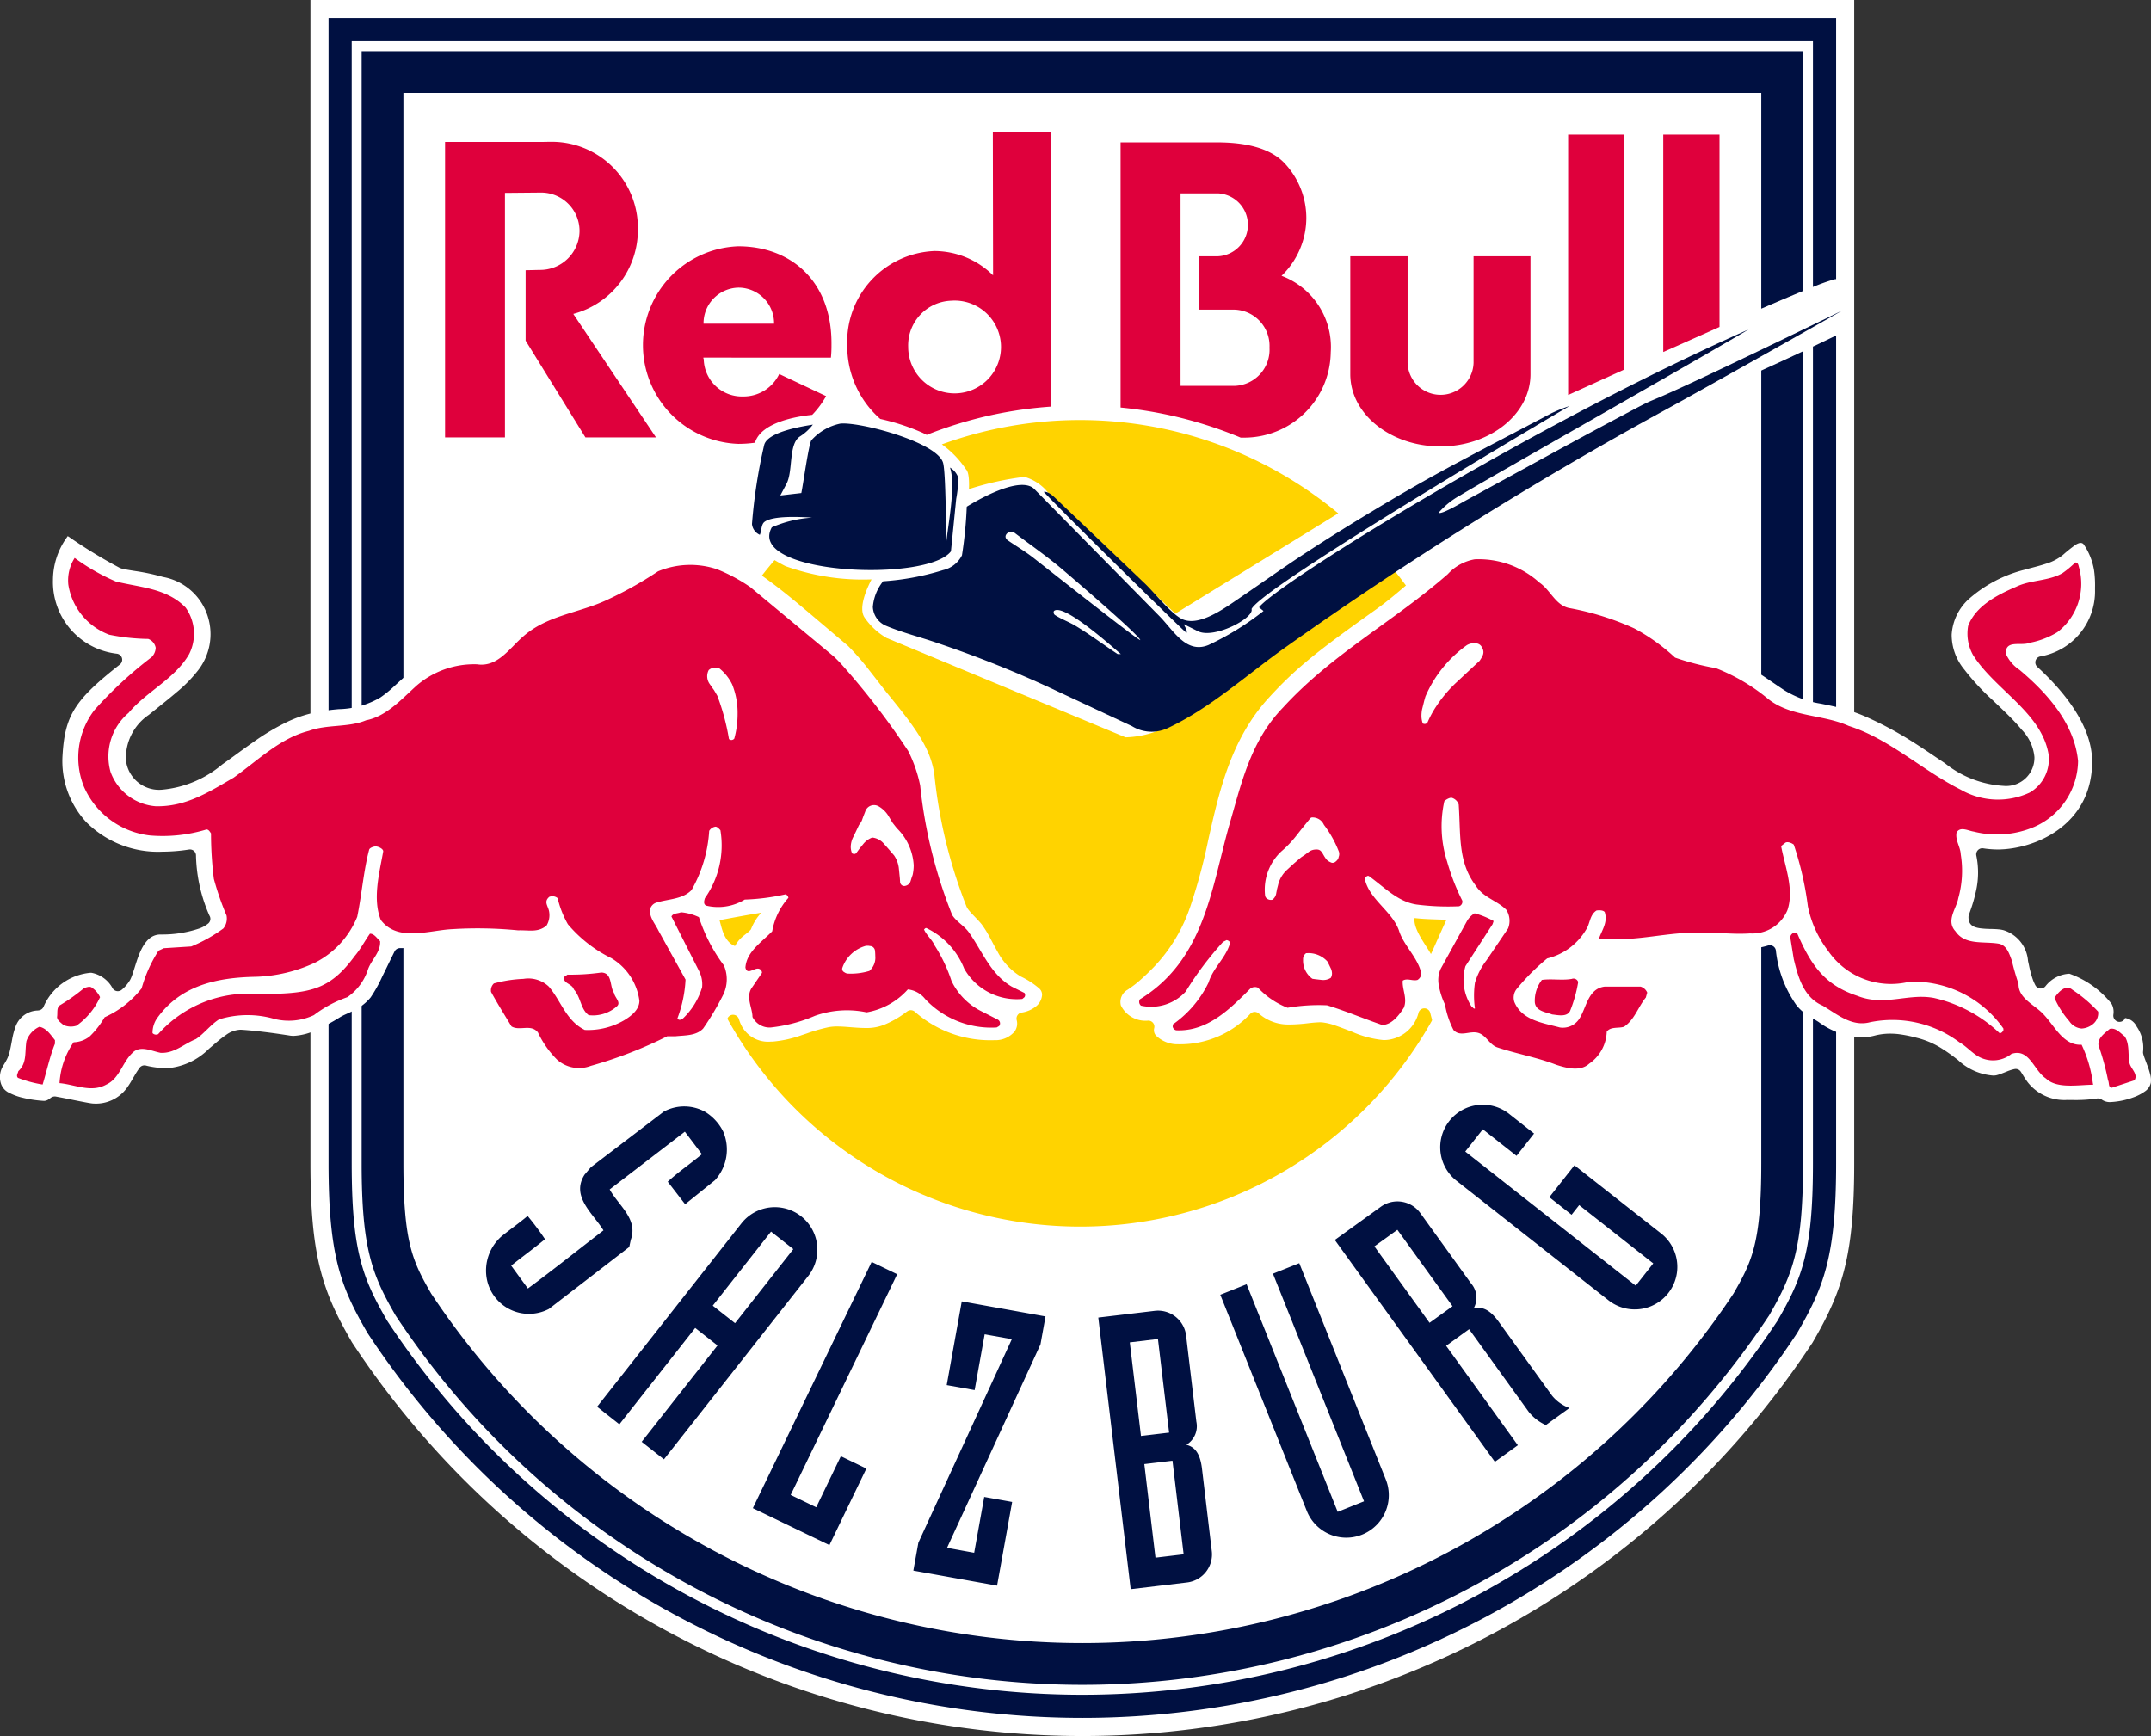 <?xml version="1.0" encoding="UTF-8" standalone="no"?>
<svg xmlns:rdf="http://www.w3.org/1999/02/22-rdf-syntax-ns#" xmlns="http://www.w3.org/2000/svg" height="111.547" width="138.189" version="1.1" xmlns:cc="http://creativecommons.org/ns#" xmlns:dc="http://purl.org/dc/elements/1.1/" viewBox="0 0 138.189 111.547"><rect x="0" y="0" width="138.189" height="111.547" fill="#333333" stroke="none"/><defs><clipPath id="clip-path" transform="translate(-0)"><rect width="138.19" height="111.546" fill="none"/></clipPath></defs><title>EC Red Bull Salzburg</title><g clip-path="url(#clip-path)"><path d="M19.944,0V74.749c0,5.906.759,8.18,2.575,11.339l.102.178.113.169a56.164,56.164,0,0,0,93.598.001l.114-.17.102-.178c1.815-3.157,2.574-5.43,2.574-11.339V0Z" transform="translate(-0)" fill="#fff" fill-rule="evenodd"/><path d="M62.032,30.119l.013.02.015.018c.064.071.197.22.197,1.007,0,.082-.004.172-.008.264a19.096,19.096,0,0,1,3.563-.787,2.978,2.978,0,0,1,1.49.973l8.202,7.815,10.469-6.443a25.952,25.952,0,0,0-25.465-4.433,6.198,6.198,0,0,1,1.524,1.566" transform="translate(-0)" fill="#ffd300" fill-rule="evenodd"/><path d="M89.322,36.338c-3.577,2.61-14.299,10.405-15.15,10.697a6.167,6.167,0,0,1-1.862.341l-15.353-6.384a4.373,4.373,0,0,1-1.427-1.333c-.384-.611.141-1.812.463-2.431a14.679,14.679,0,0,1-5.523-.849l-.025-.012c-.251-.126-.474-.252-.682-.377a25.912,25.912,0,1,0,39.559.348" transform="translate(-0)" fill="#ffd300" fill-rule="evenodd"/><path d="M113.268,23.755c-.041.018-.077.037-.116.056v50.937c0,5.096-.592,6.296-1.781,8.364a50.193,50.193,0,0,1-83.675,0c-1.188-2.068-1.78-3.268-1.78-8.364V5.971h87.236v13.863c1.014-.438,1.929-.827,2.683-1.137V3.288H23.233v71.46c0,5.416.651,7.115,2.137,9.701l.046.08.051.076a52.875,52.875,0,0,0,88.133,0l.052-.075.045-.08c1.487-2.585,2.138-4.284,2.138-9.702v-52.178c-.815.384-1.733.81-2.567,1.185" transform="translate(-0)" fill="#001041"/><path d="M116.471,22.269v52.48c0,5.572-.677,7.332-2.222,10.019l-.057.099-.063.094a53.513,53.513,0,0,1-89.192,0l-.063-.095-.056-.098c-1.546-2.689-2.223-4.449-2.223-10.019V2.651h93.876v15.789a12.577,12.577,0,0,1,1.367-.489.599.599,0,0,1,.122-.015V1.163H21.107v73.586c0,5.903.775,7.898,2.42,10.76l.082.143.092.137a55.002,55.002,0,0,0,91.665,0l.091-.137.082-.142c1.646-2.861,2.421-4.856,2.421-10.761v-53.193c-.288.14-.827.399-1.489.713" transform="translate(-0)" fill="#001041" fill-rule="evenodd"/><path d="M65.572,62.742a4.06,4.06,0,0,1-1.472-1.568c-.129-.222-.249-.448-.366-.669l-.136-.256a6.45,6.45,0,0,0-.534-.86c-.081-.101-.179-.209-.28-.315l-.295-.309a3.611,3.611,0,0,1-.251-.285.964.964,0,0,1-.147-.234,31.86,31.86,0,0,1-2.065-8.491c-.24-1.697-1.279-3.07-2.962-5.132-.211-.256-.444-.56-.694-.882-.172-.221-.35-.451-.532-.681a16.785,16.785,0,0,0-1.36-1.562c-.604-.509-1.137-.962-1.619-1.371-.686-.582-1.267-1.076-1.802-1.516-1.011-.831-1.789-1.417-2.685-2.022a7.027,7.027,0,0,0-3.977-1.272,5.457,5.457,0,0,0-2.814.697,16.606,16.606,0,0,1-3.105,1.736c-.734.304-1.495.554-2.46.869-.309.102-.64.21-.999.33a6.609,6.609,0,0,0-2.425,1.516c-.136.126-.26.249-.381.366-.136.132-.264.257-.387.367a1.864,1.864,0,0,1-.579.406,3.396,3.396,0,0,1-.822.128c-.2.014-.41.023-.613.032-.149.006-.296.013-.433.021a5.236,5.236,0,0,0-2.919,1.308c-.339.273-.653.561-.957.838l-.145.134a7.563,7.563,0,0,1-.916.749,5.465,5.465,0,0,1-2.664.752,13.464,13.464,0,0,0-1.495.205,8.052,8.052,0,0,0-1.815.606,15.017,15.017,0,0,0-2.182,1.301c-.364.253-.722.512-1.074.77-.314.229-.625.455-.933.671a6.954,6.954,0,0,1-3.878,1.623,2.139,2.139,0,0,1-2.309-1.904,3.353,3.353,0,0,1,1.468-2.904l.582-.467c.433-.347.839-.672,1.207-.988a8.938,8.938,0,0,0,1.352-1.373,3.779,3.779,0,0,0,.655-3.482,3.697,3.697,0,0,0-2.886-2.552,13.348,13.348,0,0,0-1.732-.373l-.192-.03c-.171-.027-.326-.053-.46-.077a2.006,2.006,0,0,1-.377-.096,31.803,31.803,0,0,1-3.198-1.943l-.157-.106-.108.156a4.711,4.711,0,0,0-.841,2.662,4.636,4.636,0,0,0,4.116,4.74.39.39,0,0,1,.181.693c-2.909,2.288-3.53,3.27-3.683,5.842a5.772,5.772,0,0,0,1.531,4.292,6.513,6.513,0,0,0,4.892,1.892,11.14,11.14,0,0,0,1.701-.138.323.323,0,0,1,.061-.005.39.39,0,0,1,.389.36,10.092,10.092,0,0,0,.865,3.893.389.389,0,0,1-.066.494,1.868,1.868,0,0,1-.572.326,7.426,7.426,0,0,1-2.502.392c-.586,0-1.022.402-1.372,1.266-.113.28-.207.58-.298.869l-.026.081c-.046.147-.09.284-.134.404a2.241,2.241,0,0,1-.128.298,2.448,2.448,0,0,1-.531.627.393.393,0,0,1-.258.098.355.355,0,0,1-.066-.006.389.389,0,0,1-.276-.195,1.943,1.943,0,0,0-1.344-.98l-.013-.001-.061-.001a3.637,3.637,0,0,0-3.007,2.173.391.391,0,0,1-.318.242l-.071.008a1.56,1.56,0,0,0-1.415,1.039,4.823,4.823,0,0,0-.22.833l-.037.194c-.04.218-.083.439-.139.655a2.177,2.177,0,0,1-.199.493c-.045.083-.091.159-.135.232-.033.054-.065.106-.094.157a1.368,1.368,0,0,0-.112,1.097.998.998,0,0,0,.545.597,3.612,3.612,0,0,0,.867.312,7.496,7.496,0,0,0,1.351.199.512.512,0,0,0,.254-.071,1.841,1.841,0,0,0,.181-.127.44.44,0,0,1,.258-.087.379.379,0,0,1,.06.004l.29.054c.238.045.535.105.829.165l.047.01c.283.057.561.112.787.154.122.023.23.042.31.054a1.641,1.641,0,0,0,.205.019h.003a2.46,2.46,0,0,0,2.092-.995,4.887,4.887,0,0,0,.269-.408l.139-.237.104-.177a5.583,5.583,0,0,1,.311-.48.388.388,0,0,1,.316-.16.401.401,0,0,1,.101.013c.14.038.282.064.402.085.285.048.546.073.657.081.081.006.159.009.237.009a4.262,4.262,0,0,0,2.749-1.257l.236-.2c.11-.095.218-.189.326-.278a6.332,6.332,0,0,1,.529-.404,1.685,1.685,0,0,1,.931-.34l.071.003c.279.017,1.331.093,3.114.376a1.616,1.616,0,0,0,.232.017,3.941,3.941,0,0,0,1.524-.411,12.498,12.498,0,0,0,1.451-.786,3.428,3.428,0,0,1,.397-.203l.046-.021c.144-.065.301-.136.46-.217a3.169,3.169,0,0,0,1.067-.832,8.914,8.914,0,0,0,.744-1.334l.291-.594c.16-.331.331-.679.503-1.027a.393.393,0,0,1,.352-.214h.007l.102.001a13.457,13.457,0,0,0,1.792-.169c.253-.037.503-.076.74-.114.53-.082.988-.154,1.327-.169.084,0,.308.016.621.038l.707.047c.89.053,1.614.079,2.217.079.359,0,.676-.009.941-.028a6.063,6.063,0,0,0,1.261-.212,2.582,2.582,0,0,0,.315-.114.391.391,0,0,1,.428.079c.194.19.402.38.611.565a.39.39,0,0,1,.113.417.394.394,0,0,1-.34.266c-.079.005-.157.014-.23.023a1.457,1.457,0,0,0-.927.428.391.391,0,0,1-.467.119,1.057,1.057,0,0,0-.163-.058,1.315,1.315,0,0,0-.334-.041h-.05l-.133.001-.2.002h-.108a12.661,12.661,0,0,0-1.902.116,3.185,3.185,0,0,0-1.039.32.84.84,0,0,0-.486.771,8.387,8.387,0,0,0,1.783,3.43,1.926,1.926,0,0,0,1.114.282q.083,0,.165-.006l.028-.001a.392.392,0,0,1,.347.214,3.916,3.916,0,0,0,3.109,2.375h.074a23.961,23.961,0,0,0,6.08-2.066.451.451,0,0,1,.081-.028,1.982,1.982,0,0,1,.223-.037c.122-.018.259-.033.406-.05l.206-.024a4.596,4.596,0,0,0,1.346-.313,4.113,4.113,0,0,0,1.284-1.65.387.387,0,0,1,.346-.211c.012,0,.025.001.037.002a.389.389,0,0,1,.338.276,2.479,2.479,0,0,0,.182.451,1.931,1.931,0,0,0,1.861.997c.048,0,.096-.001.145-.003a7.317,7.317,0,0,0,1.857-.417l.331-.11a10.506,10.506,0,0,1,1.406-.401,3.059,3.059,0,0,1,.54-.042c.094,0,.193.003.297.008.184.009.371.024.559.039.126.01.253.02.38.028.178.011.366.022.561.022a3.001,3.001,0,0,0,1.337-.259,6.078,6.078,0,0,0,1.255-.736l.104-.075a.379.379,0,0,1,.228-.074.398.398,0,0,1,.259.098,7.307,7.307,0,0,0,4.865,1.833c.082,0,.165-.001.249-.004a1.615,1.615,0,0,0,1.283-.542.861.861,0,0,0,.147-.747.394.394,0,0,1,.049-.31.384.384,0,0,1,.261-.174,1.935,1.935,0,0,0,.961-.425,1.035,1.035,0,0,0,.36-.71.534.534,0,0,0-.182-.414,5.208,5.208,0,0,0-1.193-.772m-17.329-3.025c-.267.328-.666.428-1.026,1.07-.732-.285-.86-1.247-.993-1.661.584-.108,1.96-.369,2.683-.478a3.374,3.374,0,0,0-.664,1.069m89.887,9.288a5.614,5.614,0,0,0-.192-.587l-.059-.159c-.049-.129-.096-.251-.143-.391a1.582,1.582,0,0,1-.05-.173.391.391,0,0,1-.007-.113,2.389,2.389,0,0,0-.408-1.617.99.99,0,0,0-.747-.553.375.375,0,0,1-.36.248.465.465,0,0,1-.065-.004.407.407,0,0,1-.329-.446,1.477,1.477,0,0,0,.015-.16,1.06,1.06,0,0,0-.133-.555,6.013,6.013,0,0,0-2.705-1.929,2.072,2.072,0,0,0-1.54.807.392.392,0,0,1-.302.142c-.012,0-.025-.001-.036-.002a.391.391,0,0,1-.307-.203,2.841,2.841,0,0,1-.158-.353,6.874,6.874,0,0,1-.261-.966l-.054-.245a2.248,2.248,0,0,0-1.567-1.975,1.803,1.803,0,0,0-.346-.058c-.12-.012-.249-.017-.382-.021l-.1-.002a5.787,5.787,0,0,1-.678-.043c-.451-.066-.752-.213-.752-.72a.395.395,0,0,1,.021-.128l.121-.349a9.289,9.289,0,0,0,.32-1.111,5.39,5.39,0,0,0,.043-2.357.393.393,0,0,1,.382-.478.282.282,0,0,1,.058.005,6.418,6.418,0,0,0,.921.074c2.349,0,6.077-1.533,6.077-5.649,0-2.365-1.916-4.613-3.522-6.084a.391.391,0,0,1,.165-.666,4.244,4.244,0,0,0,3.543-4.28v-.144a6.827,6.827,0,0,0-.064-1.133,4.169,4.169,0,0,0-.648-1.625.237.237,0,0,0-.219-.114.363.363,0,0,0-.095.012.953.953,0,0,0-.255.129,9.225,9.225,0,0,0-.766.614,3.105,3.105,0,0,1-1.085.573c-.286.096-.583.175-.899.258-.166.043-.336.089-.512.138a8.541,8.541,0,0,0-3.601,1.911,3.371,3.371,0,0,0-1.066,2.259,3.494,3.494,0,0,0,.806,2.23,15.241,15.241,0,0,0,1.857,2.004l.247.236c.252.24.503.479.742.717a12.217,12.217,0,0,1,.857.929,2.888,2.888,0,0,1,.808,1.751,1.815,1.815,0,0,1-1.989,1.847,6.637,6.637,0,0,1-3.762-1.455c-.216-.143-.436-.292-.665-.446-.47-.317-.956-.645-1.497-.984a23.094,23.094,0,0,0-2.854-1.53,10.366,10.366,0,0,0-1.588-.56c-.412-.11-.801-.19-1.177-.269l-.184-.038a6.279,6.279,0,0,1-2.361-.869c-.22-.146-.447-.3-.68-.458-.402-.274-.819-.558-1.245-.824a8.804,8.804,0,0,0-2.077-1.013,4.065,4.065,0,0,0-.626-.134c-.107-.017-.214-.03-.319-.043l-.25-.034a2.756,2.756,0,0,1-1.065-.331,7.312,7.312,0,0,1-.662-.438c-.165-.124-.325-.249-.487-.377l-.112-.087a10.449,10.449,0,0,0-1.573-1.048,12.274,12.274,0,0,0-3.037-1.08l-.177-.044c-.355-.085-.66-.158-.921-.244a2.155,2.155,0,0,1-.353-.142,1.008,1.008,0,0,1-.127-.079.391.391,0,0,1-.071-.07,7.528,7.528,0,0,0-5.771-3.077,4.436,4.436,0,0,0-.504.028,6.787,6.787,0,0,0-2.939,1.67c-.342.281-.69.578-1.044.879-.715.611-1.454,1.243-2.182,1.76-3.758,2.673-5.12,3.744-6.9,5.688-2.406,2.629-3.162,5.967-3.83,8.911l-.048.214a35.844,35.844,0,0,1-1.148,4.263,10.419,10.419,0,0,1-2.226,3.773,14.55,14.55,0,0,1-1.171,1.117c-.222.184-.388.298-.532.398l-.097.068a.897.897,0,0,0-.438,1.013,1.759,1.759,0,0,0,1.768.974.39.39,0,0,1,.3.151.382.382,0,0,1,.073.329.521.521,0,0,0,.102.469,1.989,1.989,0,0,0,1.315.571l.162.001a6.166,6.166,0,0,0,4.595-1.96.389.389,0,0,1,.281-.12.395.395,0,0,1,.265.103,2.842,2.842,0,0,0,1.96.706l.087.001a10.531,10.531,0,0,0,1.113-.081c.177-.02.345-.038.506-.049.089-.006.175-.012.256-.012.059,0,.114.002.165.007a3.761,3.761,0,0,1,.86.211c.258.09.535.195.816.303l.252.097a6.482,6.482,0,0,0,2.008.526c.036,0,.071-.001.104-.003a2.322,2.322,0,0,0,2.136-1.761.387.387,0,0,1,.373-.277h.013a.389.389,0,0,1,.367.3c.035.149.074.295.116.436a3.24,3.24,0,0,0,.951,1.623,1.049,1.049,0,0,0,.551.228,6.419,6.419,0,0,0,.949.056.383.383,0,0,1,.234.08,2.189,2.189,0,0,1,.215.198c.091.091.185.187.275.265a1.133,1.133,0,0,0,.347.213,25.529,25.529,0,0,0,5.868,1.426h.047c1.77,0,2.37-1.695,2.547-2.426a.392.392,0,0,1,.304-.291c1.648-.324,2.551-2.802,2.547-3.227-.009-.797-.316-1.113-1.105-1.171l-2.873-.001a.701.701,0,0,0-.191.028.371.371,0,0,1-.108.015.389.389,0,0,1-.329-.18.604.604,0,0,0-.41-.287.391.391,0,0,1-.16-.68c.058-.05.115-.099.169-.151a.395.395,0,0,1,.267-.105h.017c.39.018,1.153.047,1.877.047.321,0,.635-.007.904-.022.579-.031,1.062-.088,1.572-.147a22.877,22.877,0,0,1,2.866-.188l2.691.148a5.119,5.119,0,0,0,1.558-.223.397.397,0,0,1,.118-.018.388.388,0,0,1,.211.062.383.383,0,0,1,.177.279,7.439,7.439,0,0,0,1.292,3.471,2.765,2.765,0,0,0,.69.646c.153.105.315.201.477.298.095.057.189.114.283.174a5.053,5.053,0,0,0,2.693.994,3.679,3.679,0,0,0,.908-.117,3.939,3.939,0,0,1,1.008-.126,4.896,4.896,0,0,1,.506.028,8.429,8.429,0,0,1,1.141.225l.082.021a5.425,5.425,0,0,1,1.48.619,11.081,11.081,0,0,1,1.057.739l.087.066a3.674,3.674,0,0,0,2.244.994c.035,0,.074-.002.112-.003a.746.746,0,0,0,.165-.031c.051-.014.112-.033.179-.057.128-.046.279-.106.429-.166a2.87,2.87,0,0,1,.499-.16.481.481,0,0,1,.076-.007.39.39,0,0,1,.323.172c.048.071.096.15.148.233a5.039,5.039,0,0,0,.312.465,2.992,2.992,0,0,0,2.541,1.121c.139.004.273.005.401.005a9.24,9.24,0,0,0,1.506-.099.451.451,0,0,1,.064-.004.397.397,0,0,1,.223.069.9.9,0,0,0,.527.168,4.898,4.898,0,0,0,1.518-.307,2.928,2.928,0,0,0,.715-.366.91.91,0,0,0,.402-.571,1.458,1.458,0,0,0-.048-.566m-46.201-7.7c-.26-.5-1.165-1.609-1.048-2.314.668.082,1.678.09,2.049.111-.116.212-.874,1.948-1.001,2.203" transform="translate(-0)" fill="#fff"/><path d="M136.491,66.586c.34.476.204,1.199.317,1.72.091.385.567.702.318,1.109l-1.449.475c-.248,0-.158-.317-.248-.475a15.922,15.922,0,0,0-.612-2.241c-.069-.475.407-.792.724-1.064.384-.09.656.25.95.476m-132.961.249v.227c-.317.769-.521,1.741-.792,2.624a7.658,7.658,0,0,1-1.584-.429c-.137-.136,0-.294.022-.43.566-.521.407-1.2.521-1.924a1.537,1.537,0,0,1,.837-.928c.452.09.724.52.996.86m129.612-3.237a8.896,8.896,0,0,1,1.653,1.404.915.915,0,0,1-.273.747,1.261,1.261,0,0,1-.791.339,1.055,1.055,0,0,1-.792-.475,5.901,5.901,0,0,1-.952-1.494c.227-.339.702-.905,1.155-.521m-126.715.476a4.571,4.571,0,0,1-1.517,1.833,1.182,1.182,0,0,1-.837-.046c-.136-.135-.407-.294-.407-.519.045-.25-.046-.589.181-.748a12.13,12.13,0,0,0,1.56-1.109c.16-.046.364-.136.498-.023a1.486,1.486,0,0,1,.522.612m94.962-.973a8.73,8.73,0,0,1-.52,1.855c-.205.407-.77.271-1.155.226-.408-.158-1.041-.203-1.11-.769a2.185,2.185,0,0,1,.453-1.449c.611-.091,1.313.046,1.924-.067a.312.312,0,0,1,.408.204m-61.941.701c.045.294.476.611.18.861a2.304,2.304,0,0,1-1.81.564c-.521-.384-.498-1.153-.952-1.652-.113-.384-.746-.384-.61-.814l.204-.136a14.035,14.035,0,0,0,2.173-.136c.724.023.52.883.815,1.313m59.451-26.369c.702.475,1.019,1.426,1.879,1.63a17.845,17.845,0,0,1,4.209,1.312,12.417,12.417,0,0,1,2.626,1.879,16.621,16.621,0,0,0,2.625.679,12.246,12.246,0,0,1,3.372,1.991c1.471,1.155,3.508.974,5.161,1.72,2.625.838,4.753,2.875,7.196,4.097a4.809,4.809,0,0,0,4.436.181,2.476,2.476,0,0,0,1.2-2.489c-.476-2.671-3.44-4.12-4.843-6.337a2.825,2.825,0,0,1-.318-1.88c.499-1.312,1.924-2.013,3.079-2.511.927-.453,2.105-.362,2.988-.883a6.12,6.12,0,0,0,.814-.68c.204,0,.204.205.249.34a3.923,3.923,0,0,1-1.403,4.142,5.348,5.348,0,0,1-1.788.68c-.521.225-1.561-.227-1.517.701a2.428,2.428,0,0,0,.884,1.041c1.832,1.539,3.529,3.485,3.756,5.861a4.692,4.692,0,0,1-2.784,4.211,6.107,6.107,0,0,1-3.916.316c-.338-.045-.882-.362-1.108.068-.09.498.249.905.271,1.403a6.504,6.504,0,0,1-.158,2.806c-.113.658-.814,1.449-.181,2.129.611.906,1.787.635,2.761.793.544.091.702.68.86,1.086a15.007,15.007,0,0,0,.431,1.495c-.024.973,1.086,1.357,1.652,2.013.678.724,1.244,1.97,2.399,1.902a8.187,8.187,0,0,1,.723,2.467l.022.103c-.929,0-2.33.281-3.031-.398-.792-.52-1.064-1.968-2.219-1.584a1.893,1.893,0,0,1-1.856.294c-.566-.203-.973-.746-1.493-1.04a7.177,7.177,0,0,0-5.726-1.291c-1.177.317-2.104-.498-3.055-1.063-1.222-.521-1.584-1.856-1.857-2.987l-.226-1.405a.341.341,0,0,1,.249-.294h.181c.889,2.067,1.77,3.361,3.87,4.052,1.743.702,3.241-.168,4.911.136a8.985,8.985,0,0,1,4.233,2.263c.113.023.203-.091.249-.181v-.113a7.069,7.069,0,0,0-6.042-3.008,4.896,4.896,0,0,1-5.207-1.968,6.955,6.955,0,0,1-1.312-2.88,20.533,20.533,0,0,0-.906-3.961c-.112-.09-.379-.215-.537-.125l-.275.216c.228,1.268.858,2.784.405,4.119a2.437,2.437,0,0,1-2.399,1.495c-.996.068-1.909-.049-2.927-.049-2.399-.091-4.312.623-6.779.374.203-.567.572-1.038.368-1.693-.091-.136-.394-.127-.529-.104-.453.294-.407.86-.68,1.245a3.994,3.994,0,0,1-2.489,1.835,14.256,14.256,0,0,0-1.946,1.946.889.889,0,0,0-.159.86c.498,1.177,1.833,1.336,2.92,1.63a1.257,1.257,0,0,0,1.267-.588c.453-.725.543-1.902,1.608-2.038h2.308a.659.659,0,0,1,.429.386l-.09.316c-.498.611-.724,1.426-1.403,1.879-.363.113-.861-.024-1.109.316a2.591,2.591,0,0,1-1.132,2.059c-.566.522-1.471.273-2.105.069-1.222-.475-2.534-.702-3.757-1.109-.542-.158-.746-.815-1.289-.95-.543-.136-1.133.293-1.562-.181a5.719,5.719,0,0,1-.544-1.631,4.809,4.809,0,0,1-.407-1.289,1.746,1.746,0,0,1,.136-1.019l1.697-3.08a1.378,1.378,0,0,1,.476-.475,5.175,5.175,0,0,1,1.222.498l-.069.204-1.742,2.695a3.138,3.138,0,0,0,.385,2.581c.091.044.136.18.226.135a5.787,5.787,0,0,1,0-1.652,4.413,4.413,0,0,1,.747-1.449l1.381-2.038a1.322,1.322,0,0,0-.113-1.2c-.612-.612-1.472-.77-1.969-1.562-1.155-1.516-.953-3.282-1.089-5.205a.663.663,0,0,0-.428-.423c-.136-.046-.43.128-.498.219a7.456,7.456,0,0,0,.18,3.87,14.157,14.157,0,0,0,.975,2.512.31.31,0,0,1-.204.362,15.776,15.776,0,0,1-2.738-.113c-1.199-.181-2.06-1.109-3.033-1.81-.114-.091-.227.045-.295.135.272,1.336,1.743,2.082,2.196,3.328.294.974,1.222,1.744,1.448,2.785a.533.533,0,0,1-.249.407c-.317.09-.656-.135-.95.046-.046.565.316,1.154.068,1.743-.317.497-.77,1.086-1.381,1.108-1.199-.407-2.354-.905-3.553-1.267a11.757,11.757,0,0,0-2.535.159,5.179,5.179,0,0,1-1.902-1.291.487.487,0,0,0-.497.068c-1.335,1.336-2.761,2.761-4.753,2.671a.287.287,0,0,1-.227-.25l.022-.135a7.019,7.019,0,0,0,2.287-2.693c.271-.905,1.086-1.562,1.358-2.467.045-.158-.09-.226-.203-.249l-.227.113a21.097,21.097,0,0,0-2.399,3.191,3.007,3.007,0,0,1-2.875.906.315.315,0,0,1-.067-.408c4.097-2.512,4.572-6.995,5.703-11.069.792-2.693,1.358-5.477,3.486-7.673,3.168-3.462,7.129-5.545,10.591-8.578a3.066,3.066,0,0,1,1.721-.95,5.808,5.808,0,0,1,4.164,1.494m-91.454-.068c1.561.385,3.281.431,4.481,1.675a2.904,2.904,0,0,1,.227,2.987c-.906,1.585-2.739,2.4-3.893,3.78a3.666,3.666,0,0,0-1.155,3.803,3.366,3.366,0,0,0,2.897,2.194c1.947.046,3.441-.928,5.003-1.833,1.56-1.109,3.01-2.557,4.843-3.01,1.154-.43,2.534-.203,3.666-.678,1.291-.25,2.24-1.313,3.237-2.219a5.666,5.666,0,0,1,3.892-1.38c1.313.203,2.06-.996,2.943-1.766,1.516-1.358,3.508-1.516,5.273-2.308a24.327,24.327,0,0,0,3.418-1.901,5.427,5.427,0,0,1,3.778-.136,10.881,10.881,0,0,1,2.151,1.154l5.364,4.458c.293.282.295.295.43.431a48.319,48.319,0,0,1,4.345,5.635,8.861,8.861,0,0,1,.77,2.219,30.998,30.998,0,0,0,2.059,8.328c.273.43.794.702,1.086,1.133.839,1.178,1.381,2.671,2.738,3.463l.817.408a.239.239,0,0,1,0,.272l-.137.113a3.875,3.875,0,0,1-3.734-1.947,4.872,4.872,0,0,0-2.422-2.604c-.067-.024-.114.045-.158.091.158.362.521.657.679,1.019a10.036,10.036,0,0,1,1.087,2.286,4.213,4.213,0,0,0,1.923,1.947l1.063.543a.275.275,0,0,1,.069.408l-.158.09a5.82,5.82,0,0,1-4.594-1.833,1.624,1.624,0,0,0-1.11-.612,4.585,4.585,0,0,1-2.648,1.472,6.13,6.13,0,0,0-3.326.226,9.836,9.836,0,0,1-2.831.747,1.221,1.221,0,0,1-1.176-.678c0-.567-.43-1.246-.068-1.834l.679-.996a.269.269,0,0,0-.226-.272c-.294-.045-.725.43-.838-.068.068-1.018,1.041-1.629,1.721-2.332a4.346,4.346,0,0,1,1.041-2.151.3.3,0,0,0-.181-.226,13.927,13.927,0,0,1-2.626.339,3.283,3.283,0,0,1-2.49.385c-.181-.113-.113-.317-.068-.476a5.888,5.888,0,0,0,.996-4.367c-.068-.068-.223-.265-.358-.219a.552.552,0,0,0-.363.264,8.749,8.749,0,0,1-1.135,3.803c-.588.61-1.516.564-2.285.815a.587.587,0,0,0-.385.474c-.023.498.339.883.544,1.313l1.742,3.148a8.183,8.183,0,0,1-.52,2.49c.09.158.226.09.339.022a4.575,4.575,0,0,0,1.244-2.015,1.871,1.871,0,0,0-.181-1.018l-1.788-3.532c.114-.227.408-.182.612-.272a3.367,3.367,0,0,1,1.153.316,10.661,10.661,0,0,0,1.608,3.103,2.267,2.267,0,0,1-.046,1.879,17.616,17.616,0,0,1-1.29,2.173c-.452.475-1.154.43-1.788.498h-.52a27.535,27.535,0,0,1-4.911,1.901,2.113,2.113,0,0,1-2.173-.407,6.188,6.188,0,0,1-1.222-1.743c-.452-.566-1.176-.068-1.698-.386-.452-.746-.905-1.47-1.313-2.217a.605.605,0,0,1,.182-.543,8.475,8.475,0,0,1,1.901-.294,1.906,1.906,0,0,1,1.629.497c.793.928,1.109,2.196,2.309,2.785a4.614,4.614,0,0,0,2.512-.612c.453-.272.996-.679.996-1.267a3.747,3.747,0,0,0-1.811-2.739,8.59,8.59,0,0,1-2.783-2.174,6.269,6.269,0,0,1-.657-1.676.525.525,0,0,0-.541-.082c-.385.34-.046.586,0,.993a1.284,1.284,0,0,1-.177.858c-.565.453-1.1.277-1.824.299a26.508,26.508,0,0,0-4.246-.076c-1.472.069-3.487.84-4.573-.588-.543-1.359-.094-3.01.155-4.413,0-.159-.27-.282-.405-.305-.113-.045-.452.056-.497.192-.362,1.358-.476,2.897-.77,4.323a5.73,5.73,0,0,1-2.715,2.946,9.664,9.664,0,0,1-3.803.905c-2.489.046-4.842.544-6.36,2.693a1.661,1.661,0,0,0-.271.926.311.311,0,0,0,.362.067,7.736,7.736,0,0,1,6.382-2.579c3.324,0,4.61-.211,6.247-2.444.385-.454.634-.951.973-1.428.272-.022.475.318.656.477.046.701-.544,1.176-.769,1.788a3.456,3.456,0,0,1-1.336,1.811,7.642,7.642,0,0,0-2.149,1.153,3.807,3.807,0,0,1-2.513.25,6.21,6.21,0,0,0-3.576.022c-.543.34-.973.928-1.493,1.268-.747.295-1.381.928-2.262.882-.589-.112-1.336-.52-1.834.023-.634.611-.815,1.629-1.653,2.014-.973.544-2.015,0-3.01-.09a5.143,5.143,0,0,1,.905-2.625,1.737,1.737,0,0,0,1.042-.385,5.59,5.59,0,0,0,.95-1.223,6.347,6.347,0,0,0,2.377-1.855,8.908,8.908,0,0,1,1.085-2.421l.341-.16,1.764-.113a9.691,9.691,0,0,0,2.06-1.155,1.011,1.011,0,0,0,.204-.838,18.018,18.018,0,0,1-.814-2.354,23.886,23.886,0,0,1-.182-2.92c-.068-.089-.136-.249-.294-.249a9.648,9.648,0,0,1-3.622.385,5.273,5.273,0,0,1-4.254-3.146,5.011,5.011,0,0,1,.679-4.911,25.97,25.97,0,0,1,3.667-3.395.895.895,0,0,0,.27-.611.754.754,0,0,0-.475-.566,13.294,13.294,0,0,1-2.512-.272,4.11,4.11,0,0,1-2.625-3.214,2.677,2.677,0,0,1,.407-1.719,13.37,13.37,0,0,0,2.648,1.516" transform="translate(-0)" fill="#df003c"/><path d="M45.874,44.348l-.082-.113-.18-.26a.855.855,0,0,1-.09-.903l.021-.028a.651.651,0,0,1,.654-.105l.026.014a2.987,2.987,0,0,1,.816,1.028,4.892,4.892,0,0,1,.346,1.89,5.963,5.963,0,0,1-.206,1.566s.027.008.055.015c-.028-.007-.055-.015-.055-.015l-.007.023-.016.016a.228.228,0,0,1-.293.034l-.03-.021-.008-.037a14.458,14.458,0,0,0-.741-2.745l-.21-.359" transform="translate(-0)" fill="#fff"/><path d="M54.73,54.801a1.047,1.047,0,0,1-.075-.39,1.467,1.467,0,0,1,.132-.57l.184-.377.211-.446.028-.042a.958.958,0,0,0,.194-.352l.056-.154.123-.316a.591.591,0,0,1,.876-.337,1.785,1.785,0,0,1,.66.679l.101.167.129.212.267.341a3.594,3.594,0,0,1,1.084,2.39,2.87,2.87,0,0,1-.067.606l-.067.193c-.005.014-.061.196-.061.196a.442.442,0,0,1-.324.314.27.27,0,0,1-.246-.037.283.283,0,0,1-.111-.23c0-.004-.013-.203-.013-.203l-.07-.696a1.827,1.827,0,0,0-.301-.784c-.005-.006-.305-.355-.305-.355-.011-.014-.346-.392-.346-.392a1.132,1.132,0,0,0-.754-.401,1.295,1.295,0,0,0-.558.395l-.241.295-.211.285c-.078.133-.251.058-.252.057l-.03-.016-.013-.032" transform="translate(-0)" fill="#fff"/><path d="M54.299,62.507l-.1-.063a.226.226,0,0,1-.082-.255,2.211,2.211,0,0,1,1.514-1.416c.018-.002.063-.002.063-.002h.103l.165.024a.336.336,0,0,1,.25.28,3.504,3.504,0,0,1,.02.353,1.135,1.135,0,0,1-.371.951s-.01.006-.006.012c-.006-.005-.021.001-.021.001a4.056,4.056,0,0,1-1.411.162l-.029-.006-.095-.041" transform="translate(-0)" fill="#fff"/><path d="M91.392,46.447a1.438,1.438,0,0,1-.072-.462,2.237,2.237,0,0,1,.04-.406l.142-.565.071-.254a7.867,7.867,0,0,1,2.661-3.304.923.923,0,0,1,.69-.103.454.454,0,0,1,.295.269.541.541,0,0,1,.082.279.552.552,0,0,1-.037.195l.054.02-.054-.02-.098.192-.106.169-.713.663-.765.714a8.428,8.428,0,0,0-1.265,1.482,6.627,6.627,0,0,0-.604,1.096.219.219,0,0,1-.265.091s-.022-.008-.043-.014l-.013-.042" transform="translate(-0)" fill="#fff"/><path d="M81.4,57.744a.296.296,0,0,1-.129-.236,3.363,3.363,0,0,1,1.05-2.805,6.966,6.966,0,0,0,.978-1.029l.296-.377.595-.735.067-.035a.794.794,0,0,1,.796.47,7.027,7.027,0,0,1,.96,1.72.455.455,0,0,1,.025.153.643.643,0,0,1-.008.096l-.06.217a.774.774,0,0,1-.205.211.271.271,0,0,1-.3.002.658.658,0,0,1-.294-.23l-.096-.147-.083-.144c-.102-.175-.198-.307-.434-.289a.773.773,0,0,0-.5.169l-.147.11-.083.063-.24.161c-.01.007-.323.276-.323.276l-.141.12-.456.421a1.901,1.901,0,0,0-.565.984l-.062.239-.019.102-.028.143a.633.633,0,0,1-.248.436.412.412,0,0,1-.346-.066m.703-.854h0" transform="translate(-0)" fill="#fff"/><path d="M83.939,61.247a1.635,1.635,0,0,1,1.335.53l.015.025.089.175.134.28.054-.02-.054.02a.816.816,0,0,1,.061.289.567.567,0,0,1-.061.255l-.016.029a.899.899,0,0,1-.585.135l-.432-.05-.144-.021-.032-.01a1.442,1.442,0,0,1-.588-1.231.465.465,0,0,1,.169-.387l.023-.019Z" transform="translate(-0)" fill="#fff"/><path d="M76.23,40.67c.066-.187-.118-.383-.168-.559l.907.452c1.046.505,3.626-.86,3.435-1.432.722-1.454,19.624-12.571,20.426-13.044a10.176,10.176,0,0,0-1.161.465c-2.438,1.291-4.897,2.549-7.32,3.874-1.391.76-2.791,1.581-4.155,2.402-1.439.867-2.892,1.769-4.304,2.692-1.434.937-2.841,1.943-4.26,2.908-.921.626-2.533,1.823-3.627,1.376-.699-.284-1.832-1.722-2.449-2.309l-5.736-5.473c-.197-.187-.487-.46-.763-.416,1.991,2.092,9.052,9.006,9.175,9.064" transform="translate(-0)" fill="#001041" fill-rule="evenodd"/><path d="M103.766,26.941c-3.222,1.715-6.422,3.491-9.632,5.236-.229.125-1.535.906-1.711.77a5.006,5.006,0,0,1,1.411-1.132c1.169-.73,14.82-8.457,18.497-10.643-14.158,6.262-30.437,16.455-31.445,17.853l.287.234a18.031,18.031,0,0,1-3.544,2.189c-1.428.579-2.235-.937-3.146-1.863l-8.034-8.161c-.658-.668-2.492.005-4.341,1.132a26.942,26.942,0,0,1-.308,3.125,1.805,1.805,0,0,1-1.217.951,16.568,16.568,0,0,1-3.847.718,3.019,3.019,0,0,0-.661,1.649,1.39,1.39,0,0,0,.8,1.191c1.074.458,2.268.749,3.37,1.134a73.018,73.018,0,0,1,6.941,2.746l5.539,2.589a2.406,2.406,0,0,0,2.242.149c2.76-1.276,5.178-3.493,7.676-5.258a246.259,246.259,0,0,1,24.177-15.123c2.998-1.634,11.556-6.483,11.556-6.483-16.492,8.022-9.826,4.452-14.61,6.997m-31.964,15.087c-.902-.599-1.774-1.254-2.698-1.811-.426-.259-.928-.435-1.335-.703a.213.213,0,0,1-.061-.252c.598-.55,3.833,2.375,4.301,2.766Zm-5.42-6.191c-.51-.397-1.088-.741-1.619-1.103-.435-.297.106-.734.408-.503.98.747,2.017,1.464,2.964,2.258.304.256,5.004,4.26,5.123,4.642-.186-.01-6.288-4.837-6.876-5.294" transform="translate(-0)" fill="#001041" fill-rule="evenodd"/><path d="M61.092,35.426l.338-3.367a9.9,9.9,0,0,0,.15-1.322,1.246,1.246,0,0,0-.55-.694c.378,1.087-.092,3.494-.229,4.738-.033-.923-.041-4.386-.211-5.029-.356-1.352-5.419-2.675-6.617-2.531a3.419,3.419,0,0,0-1.852,1.076c-.184.354-.513,2.776-.64,3.383l-1.35.157.399-.755c.432-.825.118-2.533.849-3.029a3.185,3.185,0,0,0,.844-.771c-.455.083-2.938.427-3.133,1.33a33.997,33.997,0,0,0-.78,5.058.848.848,0,0,0,.506.695c.11-.242.085-.657.285-.821.529-.435,2.405-.328,3.074-.283a7.633,7.633,0,0,0-2.591.622c-1.667,3.02,9.953,3.571,11.508,1.543" transform="translate(-0)" fill="#001041" fill-rule="evenodd"/><path d="M46.456,72.698a2.922,2.922,0,0,1-.524,3.135l-1.916,1.544-1.118-1.447c.679-.628,1.471-1.163,2.195-1.767l-1.094-1.447-4.831,3.711c.575,1.045,1.843,1.899,1.355,3.243l-.098.456-5.161,3.98a2.757,2.757,0,0,1-4-1.989,2.928,2.928,0,0,1,.998-2.712c.537-.426,1.097-.827,1.635-1.274a17.758,17.758,0,0,1,1.116,1.492c-.701.583-1.446,1.119-2.171,1.7l1.071,1.469c1.61-1.184,3.221-2.481,4.856-3.734-.667-1.093-2.113-2.178-1.212-3.584l.4-.472,4.691-3.578a2.768,2.768,0,0,1,2.641.01,3.107,3.107,0,0,1,1.167,1.264m56.904,10.872a2.733,2.733,0,0,0,3.379-4.296l-5.591-4.398-1.613,2.05,1.43,1.127.488-.62,4.759,3.746-1.126,1.431-10.951-8.617,1.128-1.431,2.166,1.706,1.126-1.433-1.565-1.234a2.734,2.734,0,1,0-3.38,4.297Zm-15.063-3.485,1.477-1.065,3.543,4.91-1.477,1.066Zm7.74,13.843,1.476-1.065-4.608-6.389,1.477-1.066,3.845,5.331a3.008,3.008,0,0,0,1.084.828l1.517-1.096a2.572,2.572,0,0,1-1.122-.798l-3.429-4.752c-.633-.878-1.148-.962-1.609-.842a1.397,1.397,0,0,0-.161-1.613l-3.254-4.512a1.82,1.82,0,0,0-2.544-.414l-2.956,2.133Zm-12.567-12.764-1.691.676,5.851,14.626-1.691.677-5.851-14.625-1.691.676,5.567,13.917a2.732,2.732,0,0,0,5.073-2.029Zm-9.954,12.91,1.809-.216.717,6.014-1.81.216Zm-.933-7.82,1.809-.217.717,6.014-1.808.215Zm.057,15.859,3.618-.432a1.815,1.815,0,0,0,1.591-2.026l-.631-5.304c-.129-1.075-.539-1.398-.999-1.517a1.396,1.396,0,0,0,.64-1.488l-.658-5.524a1.817,1.817,0,0,0-2.023-1.593l-3.619.431Zm-34.28-11.723,1.432,1.128,4.871-6.191,1.432,1.126-4.871,6.19,1.431,1.126,9.271-11.781a2.732,2.732,0,0,0-4.295-3.379Zm11.175-11.255,1.432,1.127-3.745,4.758-1.432-1.125Zm11.286,9.863,1.793.322.645-3.585,1.745.314-6.004,13.076-.323,1.794,5.379.967.968-5.379-1.793-.322-.646,3.587-1.744-.315,6.004-13.077.323-1.793-5.38-.968Zm-12.455,7.909,4.92,2.373,2.373-4.919-1.639-.792-1.582,3.28-1.641-.792,6.842-14.183-1.64-.791Z" transform="translate(-0)" fill="#001041" fill-rule="evenodd"/><path d="M56.554,26.92a14.385,14.385,0,0,1,2.722.891c.09.043.175.088.26.132a26.734,26.734,0,0,1,4.263-1.296l.018-.016v.013a26.668,26.668,0,0,1,3.723-.52l-.005-17.621h-3.751l.015,9.19a5.367,5.367,0,0,0-3.765-1.562,5.841,5.841,0,0,0-5.603,6.053,6.219,6.219,0,0,0,2.123,4.736m4.543-7.597a2.981,2.981,0,1,1-2.751,2.972,2.868,2.868,0,0,1,2.751-2.972" transform="translate(-0)" fill="#df003c"/><path d="M79.971,28.12a5.558,5.558,0,0,0,5.521-5.484,4.88,4.88,0,0,0-3.162-4.912,5.181,5.181,0,0,0,1.593-3.706,5.126,5.126,0,0,0-1.302-3.424c-.862-1.001-2.388-1.445-4.451-1.445h-6.179v17.036a26.643,26.643,0,0,1,7.716,1.935Zm-4.127-3.326V12.425h2.413a2.024,2.024,0,0,1,0,4.042h-1.255v3.429h2.301a2.329,2.329,0,0,1,2.255,2.444,2.324,2.324,0,0,1-2.255,2.454Z" transform="translate(-0)" fill="#df003c"/><path d="M100.743,25.38c1.062-.483,2.298-1.045,3.614-1.639V8.649h-3.614Z" transform="translate(-0)" fill="#df003c"/><path d="M94.668,23.315a2.12,2.12,0,0,1-4.238,0v-6.845h-3.682v7.572c0,2.564,2.59,4.642,5.787,4.642s5.789-2.078,5.789-4.642v-7.572h-3.656Z" transform="translate(-0)" fill="#df003c"/><path d="M106.854,8.649V22.618c1.213-.544,2.44-1.091,3.615-1.609v-12.36Z" transform="translate(-0)" fill="#df003c"/><path d="M40.98,14.722a5.53,5.53,0,0,0-5.447-5.609c-.092,0-.513.002-.604.007h-6.336v18.986h3.847v-15.711l2.293-.021a2.467,2.467,0,0,1,2.499,2.485,2.529,2.529,0,0,1-2.571,2.485l-.893.021v4.521l3.842,6.22h4.533l-5.313-7.935a5.582,5.582,0,0,0,4.15-5.449" transform="translate(-0)" fill="#df003c"/><path d="M52.053,26.669l.01-.001c.039-.006.078-.009.116-.014a5.732,5.732,0,0,0,.893-1.202l-3.011-1.42a2.534,2.534,0,0,1-2.325,1.442,2.448,2.448,0,0,1-2.524-2.365c0-.084-.033-.05-.024-.132l8.194.004a7.717,7.717,0,0,0,.036-.797c.056-4.105-2.601-6.357-5.987-6.357a6.351,6.351,0,0,0,.001,12.694,7.754,7.754,0,0,0,1.071-.075c.395-1.339,2.803-1.699,3.55-1.777m-4.589-8.187a2.292,2.292,0,0,1,2.266,2.317h-4.532a2.291,2.291,0,0,1,2.266-2.317" transform="translate(-0)" fill="#df003c"/></g></svg>